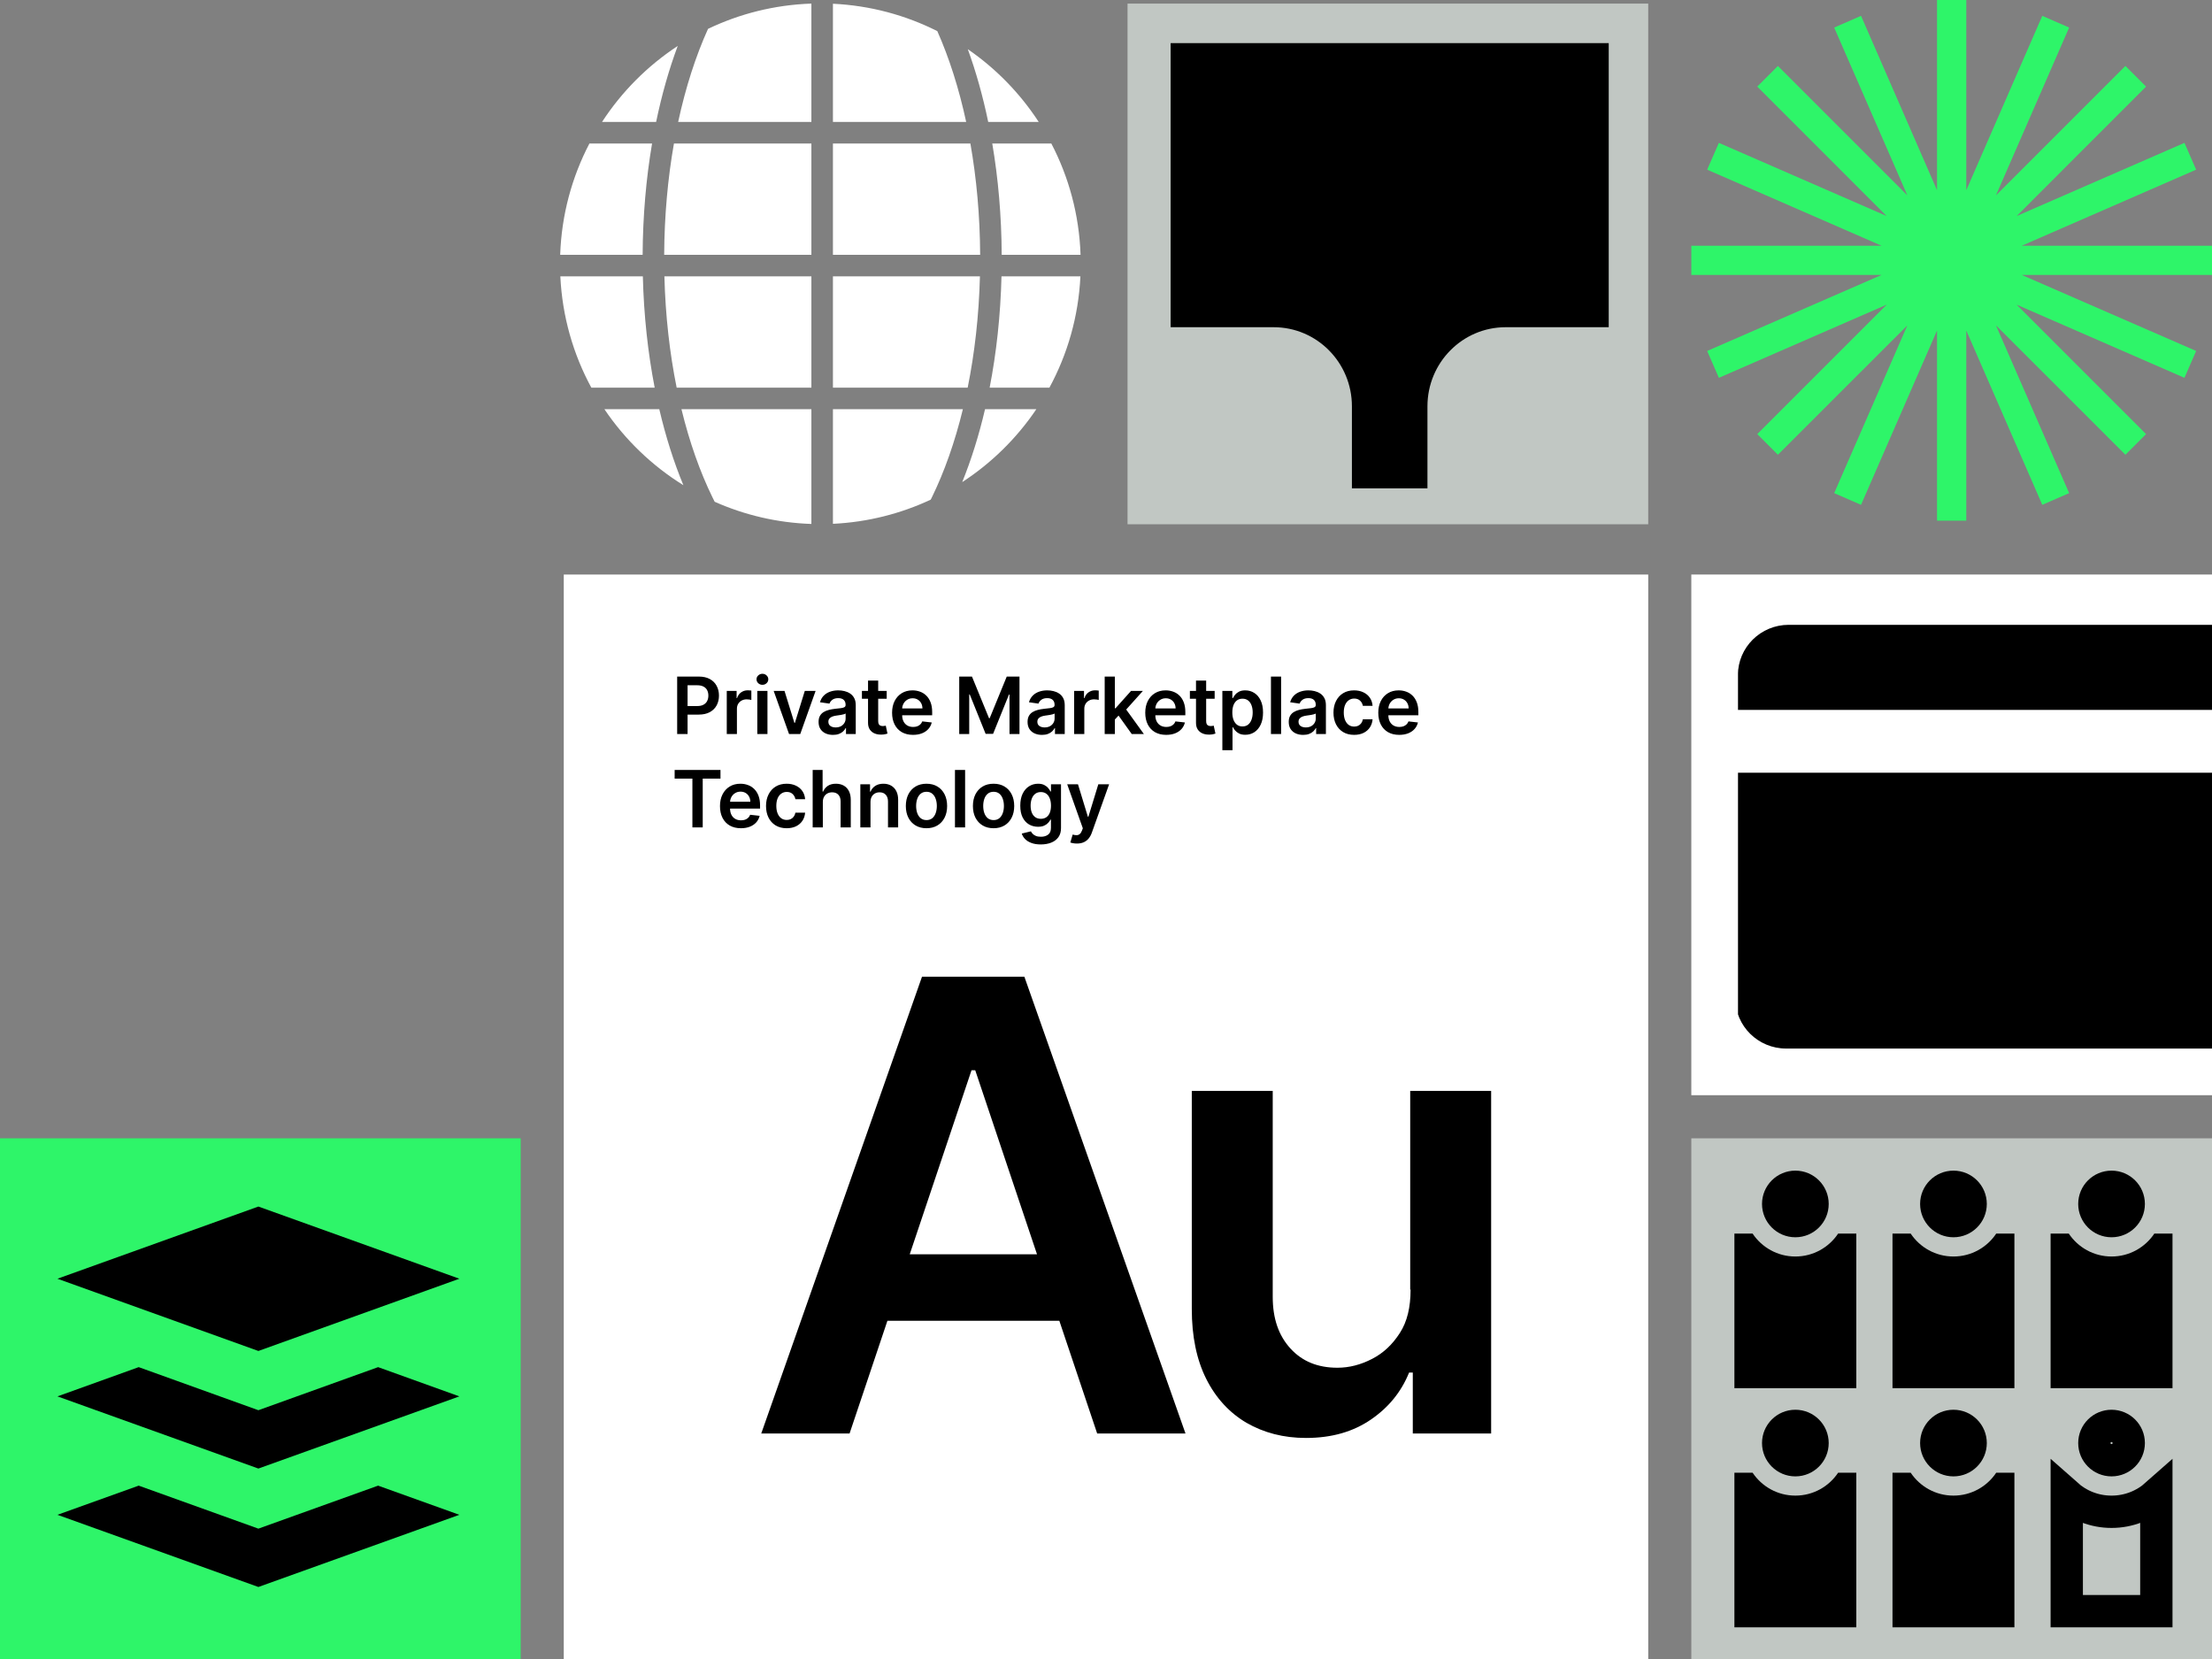 <svg width="616" height="462" viewBox="0 0 616 462" fill="none" xmlns="http://www.w3.org/2000/svg">
<rect x="0" y="0" width="616" height="462" fill="#808080" stroke="none"/>
<g clip-path="url(#clip0_172_484)">
<g clip-path="url(#clip1_172_484)">
<rect x="471" y="160" width="145" height="145" fill="white"/>
<g clip-path="url(#clip2_172_484)">
<path d="M665 197.672L665 187.988C665 180.277 658.66 174 650.846 174L498.128 174C490.314 174 483.974 180.277 483.974 188.013L483.974 197.697L665 197.697L665 197.672Z" fill="black"/>
<path d="M664.246 277.987L664.246 215.195L483.246 215.195L483.246 277.987C483.246 285.724 489.585 292 497.4 292L650.092 292C657.906 292 664.246 285.724 664.246 277.987Z" fill="black"/>
</g>
</g>
<rect width="145" height="145" transform="translate(314 1)" fill="#C1C7C3"/>
<g clip-path="url(#clip3_172_484)">
<path d="M326 12V91.122H354.699C366.731 91.122 376.483 100.982 376.483 113.148V166H397.517V113.148C397.517 100.982 407.269 91.122 419.301 91.122H448V12H326Z" fill="black"/>
</g>
<rect x="157" y="160" width="302" height="302" fill="white"/>
<path d="M236.588 399.207H211.991L256.76 272H285.269L330.141 399.207H305.544L271.58 298.038H270.551L236.588 399.207ZM237.412 349.292H304.514V367.817H237.412V349.292Z" fill="black"/>
<path d="M392.715 359.069V303.802H415.254V399.207H393.436V382.226H392.406C390.245 387.577 386.746 391.9 381.806 395.296C376.866 398.692 370.897 400.442 363.692 400.442C357.414 400.442 351.96 399.001 347.122 396.222C342.388 393.444 338.58 389.327 335.904 383.975C333.228 378.623 331.891 372.14 331.891 364.524V303.802H354.43V361.127C354.43 367.199 356.076 371.934 359.37 375.536C362.663 379.138 366.986 380.888 372.44 380.888C375.734 380.888 378.924 380.064 382.115 378.418C385.305 376.771 387.775 374.404 389.834 371.213C391.892 368.023 392.818 364.009 392.818 359.172L392.715 359.069Z" fill="black"/>
<path d="M188.578 204.41V188.41H194.578C195.807 188.41 196.839 188.64 197.672 189.098C198.51 189.556 199.143 190.186 199.57 190.989C200.003 191.785 200.219 192.692 200.219 193.707C200.219 194.733 200.003 195.645 199.57 196.442C199.138 197.239 198.5 197.866 197.656 198.324C196.813 198.778 195.773 199.004 194.539 199.004H190.563V196.621H194.148C194.867 196.621 195.456 196.496 195.914 196.246C196.372 195.996 196.711 195.653 196.93 195.215C197.154 194.778 197.266 194.275 197.266 193.707C197.266 193.14 197.154 192.64 196.93 192.207C196.711 191.775 196.37 191.439 195.906 191.199C195.448 190.955 194.857 190.832 194.133 190.832H191.477V204.41H188.578ZM202.391 204.41V192.41H205.134V194.41H205.259C205.477 193.718 205.852 193.184 206.384 192.809C206.92 192.429 207.532 192.239 208.219 192.239C208.376 192.239 208.55 192.246 208.743 192.262C208.941 192.272 209.105 192.291 209.235 192.317V194.918C209.115 194.877 208.925 194.84 208.665 194.809C208.41 194.772 208.162 194.754 207.923 194.754C207.407 194.754 206.943 194.866 206.532 195.09C206.126 195.309 205.805 195.614 205.571 196.004C205.337 196.395 205.219 196.845 205.219 197.356V204.41H202.391ZM210.894 204.41V192.41H213.722V204.41H210.894ZM212.316 190.707C211.868 190.707 211.483 190.559 211.16 190.262C210.837 189.96 210.675 189.598 210.675 189.176C210.675 188.749 210.837 188.387 211.16 188.09C211.483 187.788 211.868 187.637 212.316 187.637C212.769 187.637 213.154 187.788 213.472 188.09C213.795 188.387 213.956 188.749 213.956 189.176C213.956 189.598 213.795 189.96 213.472 190.262C213.154 190.559 212.769 190.707 212.316 190.707ZM227.129 192.41L222.856 204.41H219.731L215.457 192.41H218.473L221.231 201.324H221.356L224.121 192.41H227.129ZM231.975 204.653C231.215 204.653 230.53 204.517 229.921 204.246C229.317 203.97 228.837 203.564 228.483 203.028C228.134 202.491 227.96 201.83 227.96 201.043C227.96 200.366 228.085 199.806 228.335 199.364C228.585 198.921 228.926 198.567 229.358 198.301C229.791 198.035 230.278 197.835 230.819 197.699C231.366 197.559 231.931 197.457 232.515 197.395C233.218 197.322 233.788 197.257 234.225 197.199C234.663 197.137 234.981 197.043 235.179 196.918C235.382 196.788 235.483 196.587 235.483 196.317V196.27C235.483 195.681 235.309 195.226 234.96 194.903C234.611 194.58 234.108 194.418 233.452 194.418C232.759 194.418 232.21 194.569 231.804 194.871C231.403 195.173 231.132 195.53 230.991 195.942L228.35 195.567C228.559 194.837 228.903 194.228 229.382 193.739C229.861 193.244 230.447 192.874 231.14 192.629C231.832 192.379 232.598 192.254 233.436 192.254C234.015 192.254 234.59 192.322 235.163 192.457C235.736 192.593 236.259 192.817 236.733 193.129C237.207 193.436 237.587 193.856 237.874 194.387C238.166 194.918 238.311 195.582 238.311 196.379V204.41H235.593V202.762H235.499C235.327 203.095 235.085 203.408 234.772 203.699C234.465 203.986 234.077 204.218 233.608 204.395C233.145 204.567 232.6 204.653 231.975 204.653ZM232.71 202.574C233.278 202.574 233.77 202.462 234.186 202.239C234.603 202.009 234.923 201.707 235.147 201.332C235.377 200.957 235.491 200.548 235.491 200.106V198.692C235.403 198.765 235.252 198.832 235.038 198.895C234.83 198.957 234.595 199.012 234.335 199.059C234.074 199.106 233.817 199.147 233.561 199.184C233.306 199.22 233.085 199.252 232.897 199.278C232.475 199.335 232.098 199.429 231.765 199.559C231.431 199.689 231.168 199.871 230.975 200.106C230.783 200.335 230.686 200.632 230.686 200.996C230.686 201.517 230.877 201.91 231.257 202.176C231.637 202.442 232.121 202.574 232.71 202.574ZM246.927 192.41V194.598H240.029V192.41H246.927ZM241.732 189.535H244.56V200.801C244.56 201.181 244.617 201.473 244.732 201.676C244.852 201.874 245.008 202.009 245.201 202.082C245.393 202.155 245.607 202.192 245.841 202.192C246.018 202.192 246.18 202.179 246.326 202.153C246.477 202.127 246.591 202.103 246.67 202.082L247.146 204.293C246.995 204.345 246.779 204.403 246.498 204.465C246.222 204.528 245.883 204.564 245.482 204.574C244.774 204.595 244.136 204.489 243.568 204.254C243 204.015 242.55 203.645 242.216 203.145C241.888 202.645 241.727 202.02 241.732 201.27V189.535ZM254.256 204.645C253.053 204.645 252.014 204.395 251.139 203.895C250.269 203.39 249.6 202.676 249.131 201.754C248.662 200.827 248.428 199.736 248.428 198.481C248.428 197.246 248.662 196.163 249.131 195.231C249.605 194.293 250.267 193.564 251.116 193.043C251.965 192.517 252.962 192.254 254.108 192.254C254.847 192.254 255.545 192.374 256.201 192.614C256.863 192.848 257.446 193.212 257.951 193.707C258.462 194.202 258.863 194.832 259.155 195.598C259.446 196.358 259.592 197.265 259.592 198.317V199.184H249.756V197.278H256.881C256.876 196.736 256.759 196.254 256.53 195.832C256.3 195.405 255.98 195.069 255.569 194.824C255.162 194.58 254.688 194.457 254.147 194.457C253.569 194.457 253.061 194.598 252.623 194.879C252.186 195.155 251.845 195.52 251.6 195.973C251.36 196.421 251.238 196.913 251.233 197.449V199.114C251.233 199.811 251.36 200.41 251.616 200.91C251.871 201.405 252.228 201.785 252.686 202.051C253.144 202.311 253.681 202.442 254.295 202.442C254.707 202.442 255.079 202.384 255.412 202.27C255.746 202.15 256.035 201.976 256.28 201.746C256.524 201.517 256.709 201.233 256.834 200.895L259.475 201.192C259.308 201.89 258.991 202.499 258.522 203.02C258.058 203.535 257.465 203.936 256.741 204.223C256.017 204.504 255.188 204.645 254.256 204.645ZM267.127 188.41H270.674L275.424 200.004H275.611L280.361 188.41H283.908V204.41H281.127V193.418H280.978L276.556 204.364H274.478L270.056 193.395H269.908V204.41H267.127V188.41ZM290.172 204.653C289.412 204.653 288.727 204.517 288.118 204.246C287.513 203.97 287.034 203.564 286.68 203.028C286.331 202.491 286.157 201.83 286.157 201.043C286.157 200.366 286.282 199.806 286.532 199.364C286.782 198.921 287.123 198.567 287.555 198.301C287.987 198.035 288.474 197.835 289.016 197.699C289.563 197.559 290.128 197.457 290.711 197.395C291.415 197.322 291.985 197.257 292.422 197.199C292.86 197.137 293.178 197.043 293.375 196.918C293.579 196.788 293.68 196.587 293.68 196.317V196.27C293.68 195.681 293.506 195.226 293.157 194.903C292.808 194.58 292.305 194.418 291.649 194.418C290.956 194.418 290.407 194.569 290 194.871C289.599 195.173 289.329 195.53 289.188 195.942L286.547 195.567C286.756 194.837 287.099 194.228 287.579 193.739C288.058 193.244 288.644 192.874 289.336 192.629C290.029 192.379 290.795 192.254 291.633 192.254C292.211 192.254 292.787 192.322 293.36 192.457C293.933 192.593 294.456 192.817 294.93 193.129C295.404 193.436 295.784 193.856 296.071 194.387C296.362 194.918 296.508 195.582 296.508 196.379V204.41H293.79V202.762H293.696C293.524 203.095 293.282 203.408 292.969 203.699C292.662 203.986 292.274 204.218 291.805 204.395C291.342 204.567 290.797 204.653 290.172 204.653ZM290.907 202.574C291.474 202.574 291.967 202.462 292.383 202.239C292.8 202.009 293.12 201.707 293.344 201.332C293.573 200.957 293.688 200.548 293.688 200.106V198.692C293.599 198.765 293.448 198.832 293.235 198.895C293.027 198.957 292.792 199.012 292.532 199.059C292.271 199.106 292.013 199.147 291.758 199.184C291.503 199.22 291.282 199.252 291.094 199.278C290.672 199.335 290.295 199.429 289.961 199.559C289.628 199.689 289.365 199.871 289.172 200.106C288.98 200.335 288.883 200.632 288.883 200.996C288.883 201.517 289.073 201.91 289.454 202.176C289.834 202.442 290.318 202.574 290.907 202.574ZM299.132 204.41V192.41H301.874V194.41H301.999C302.218 193.718 302.593 193.184 303.124 192.809C303.661 192.429 304.273 192.239 304.96 192.239C305.116 192.239 305.291 192.246 305.484 192.262C305.682 192.272 305.846 192.291 305.976 192.317V194.918C305.856 194.877 305.666 194.84 305.405 194.809C305.15 194.772 304.903 194.754 304.663 194.754C304.148 194.754 303.684 194.866 303.273 195.09C302.866 195.309 302.546 195.614 302.312 196.004C302.077 196.395 301.96 196.845 301.96 197.356V204.41H299.132ZM310.213 200.645L310.205 197.231H310.658L314.971 192.41H318.275L312.971 198.317H312.385L310.213 200.645ZM307.635 204.41V188.41H310.463V204.41H307.635ZM315.166 204.41L311.26 198.949L313.166 196.957L318.549 204.41H315.166ZM324.758 204.645C323.555 204.645 322.516 204.395 321.641 203.895C320.771 203.39 320.102 202.676 319.633 201.754C319.165 200.827 318.93 199.736 318.93 198.481C318.93 197.246 319.165 196.163 319.633 195.231C320.107 194.293 320.769 193.564 321.618 193.043C322.467 192.517 323.464 192.254 324.61 192.254C325.35 192.254 326.048 192.374 326.704 192.614C327.365 192.848 327.949 193.212 328.454 193.707C328.964 194.202 329.365 194.832 329.657 195.598C329.949 196.358 330.094 197.265 330.094 198.317V199.184H320.258V197.278H327.383C327.378 196.736 327.261 196.254 327.032 195.832C326.803 195.405 326.482 195.069 326.071 194.824C325.665 194.58 325.191 194.457 324.649 194.457C324.071 194.457 323.563 194.598 323.126 194.879C322.688 195.155 322.347 195.52 322.102 195.973C321.863 196.421 321.74 196.913 321.735 197.449V199.114C321.735 199.811 321.863 200.41 322.118 200.91C322.373 201.405 322.73 201.785 323.188 202.051C323.646 202.311 324.183 202.442 324.798 202.442C325.209 202.442 325.581 202.384 325.915 202.27C326.248 202.15 326.537 201.976 326.782 201.746C327.027 201.517 327.212 201.233 327.337 200.895L329.977 201.192C329.811 201.89 329.493 202.499 329.024 203.02C328.561 203.535 327.967 203.936 327.243 204.223C326.519 204.504 325.691 204.645 324.758 204.645ZM338.259 192.41V194.598H331.361V192.41H338.259ZM333.064 189.535H335.892V200.801C335.892 201.181 335.949 201.473 336.064 201.676C336.184 201.874 336.34 202.009 336.533 202.082C336.725 202.155 336.939 202.192 337.173 202.192C337.35 202.192 337.512 202.179 337.658 202.153C337.809 202.127 337.923 202.103 338.001 202.082L338.478 204.293C338.327 204.345 338.111 204.403 337.829 204.465C337.553 204.528 337.215 204.564 336.814 204.574C336.105 204.595 335.467 204.489 334.9 204.254C334.332 204.015 333.882 203.645 333.548 203.145C333.22 202.645 333.059 202.02 333.064 201.27V189.535ZM340.404 208.91V192.41H343.186V194.395H343.35C343.496 194.103 343.701 193.793 343.967 193.465C344.232 193.132 344.592 192.848 345.045 192.614C345.498 192.374 346.076 192.254 346.779 192.254C347.706 192.254 348.542 192.491 349.287 192.965C350.037 193.434 350.631 194.129 351.068 195.051C351.511 195.968 351.732 197.093 351.732 198.426C351.732 199.744 351.516 200.864 351.084 201.785C350.652 202.707 350.063 203.41 349.318 203.895C348.574 204.379 347.73 204.621 346.787 204.621C346.1 204.621 345.529 204.507 345.076 204.278C344.623 204.048 344.259 203.772 343.982 203.449C343.712 203.121 343.501 202.811 343.35 202.52H343.232V208.91H340.404ZM343.178 198.41C343.178 199.186 343.287 199.866 343.506 200.449C343.73 201.033 344.05 201.489 344.467 201.817C344.889 202.14 345.399 202.301 345.998 202.301C346.623 202.301 347.147 202.134 347.568 201.801C347.99 201.462 348.308 201.002 348.522 200.418C348.74 199.83 348.85 199.16 348.85 198.41C348.85 197.666 348.743 197.004 348.529 196.426C348.316 195.848 347.998 195.395 347.576 195.067C347.154 194.739 346.628 194.574 345.998 194.574C345.394 194.574 344.881 194.733 344.459 195.051C344.037 195.369 343.717 195.814 343.498 196.387C343.285 196.96 343.178 197.634 343.178 198.41ZM356.762 188.41V204.41H353.934V188.41H356.762ZM362.904 204.653C362.143 204.653 361.459 204.517 360.849 204.246C360.245 203.97 359.766 203.564 359.412 203.028C359.063 202.491 358.888 201.83 358.888 201.043C358.888 200.366 359.013 199.806 359.263 199.364C359.513 198.921 359.854 198.567 360.287 198.301C360.719 198.035 361.206 197.835 361.748 197.699C362.294 197.559 362.86 197.457 363.443 197.395C364.146 197.322 364.716 197.257 365.154 197.199C365.591 197.137 365.909 197.043 366.107 196.918C366.31 196.788 366.412 196.587 366.412 196.317V196.27C366.412 195.681 366.237 195.226 365.888 194.903C365.539 194.58 365.037 194.418 364.38 194.418C363.688 194.418 363.138 194.569 362.732 194.871C362.331 195.173 362.06 195.53 361.919 195.942L359.279 195.567C359.487 194.837 359.831 194.228 360.31 193.739C360.789 193.244 361.375 192.874 362.068 192.629C362.761 192.379 363.526 192.254 364.365 192.254C364.943 192.254 365.518 192.322 366.091 192.457C366.664 192.593 367.188 192.817 367.662 193.129C368.136 193.436 368.516 193.856 368.802 194.387C369.094 194.918 369.24 195.582 369.24 196.379V204.41H366.521V202.762H366.427C366.255 203.095 366.013 203.408 365.701 203.699C365.393 203.986 365.005 204.218 364.537 204.395C364.073 204.567 363.529 204.653 362.904 204.653ZM363.638 202.574C364.206 202.574 364.698 202.462 365.115 202.239C365.531 202.009 365.852 201.707 366.076 201.332C366.305 200.957 366.419 200.548 366.419 200.106V198.692C366.331 198.765 366.18 198.832 365.966 198.895C365.758 198.957 365.524 199.012 365.263 199.059C365.003 199.106 364.745 199.147 364.49 199.184C364.235 199.22 364.013 199.252 363.826 199.278C363.404 199.335 363.026 199.429 362.693 199.559C362.36 199.689 362.097 199.871 361.904 200.106C361.711 200.335 361.615 200.632 361.615 200.996C361.615 201.517 361.805 201.91 362.185 202.176C362.565 202.442 363.05 202.574 363.638 202.574ZM377.098 204.645C375.9 204.645 374.871 204.382 374.012 203.856C373.158 203.33 372.499 202.603 372.035 201.676C371.577 200.744 371.348 199.671 371.348 198.457C371.348 197.239 371.582 196.163 372.051 195.231C372.52 194.293 373.181 193.564 374.035 193.043C374.895 192.517 375.91 192.254 377.082 192.254C378.056 192.254 378.918 192.434 379.668 192.793C380.423 193.147 381.025 193.65 381.473 194.301C381.921 194.947 382.176 195.702 382.239 196.567H379.535C379.426 195.989 379.166 195.507 378.754 195.121C378.348 194.731 377.804 194.535 377.121 194.535C376.543 194.535 376.035 194.692 375.598 195.004C375.16 195.311 374.819 195.754 374.574 196.332C374.335 196.91 374.215 197.603 374.215 198.41C374.215 199.228 374.335 199.931 374.574 200.52C374.814 201.103 375.15 201.554 375.582 201.871C376.02 202.184 376.533 202.34 377.121 202.34C377.538 202.34 377.91 202.262 378.239 202.106C378.572 201.944 378.85 201.712 379.074 201.41C379.298 201.108 379.452 200.741 379.535 200.309H382.239C382.171 201.158 381.921 201.91 381.489 202.567C381.056 203.218 380.468 203.728 379.723 204.098C378.978 204.462 378.103 204.645 377.098 204.645ZM389.653 204.645C388.45 204.645 387.411 204.395 386.536 203.895C385.666 203.39 384.997 202.676 384.528 201.754C384.06 200.827 383.825 199.736 383.825 198.481C383.825 197.246 384.06 196.163 384.528 195.231C385.002 194.293 385.664 193.564 386.513 193.043C387.362 192.517 388.359 192.254 389.505 192.254C390.244 192.254 390.942 192.374 391.599 192.614C392.26 192.848 392.843 193.212 393.349 193.707C393.859 194.202 394.26 194.832 394.552 195.598C394.843 196.358 394.989 197.265 394.989 198.317V199.184H385.153V197.278H392.278C392.273 196.736 392.156 196.254 391.927 195.832C391.698 195.405 391.377 195.069 390.966 194.824C390.56 194.58 390.086 194.457 389.544 194.457C388.966 194.457 388.458 194.598 388.02 194.879C387.583 195.155 387.242 195.52 386.997 195.973C386.757 196.421 386.635 196.913 386.63 197.449V199.114C386.63 199.811 386.757 200.41 387.013 200.91C387.268 201.405 387.625 201.785 388.083 202.051C388.541 202.311 389.078 202.442 389.692 202.442C390.104 202.442 390.476 202.384 390.81 202.27C391.143 202.15 391.432 201.976 391.677 201.746C391.922 201.517 392.106 201.233 392.231 200.895L394.872 201.192C394.705 201.89 394.388 202.499 393.919 203.02C393.455 203.535 392.862 203.936 392.138 204.223C391.414 204.504 390.586 204.645 389.653 204.645ZM187.875 216.84V214.41H200.641V216.84H195.695V230.41H192.82V216.84H187.875ZM206.329 230.645C205.126 230.645 204.087 230.395 203.212 229.895C202.342 229.39 201.673 228.676 201.204 227.754C200.735 226.827 200.501 225.736 200.501 224.481C200.501 223.246 200.735 222.163 201.204 221.231C201.678 220.293 202.339 219.564 203.188 219.043C204.037 218.517 205.035 218.254 206.18 218.254C206.92 218.254 207.618 218.374 208.274 218.614C208.936 218.848 209.519 219.212 210.024 219.707C210.535 220.202 210.936 220.832 211.227 221.598C211.519 222.358 211.665 223.265 211.665 224.317V225.184H201.829V223.278H208.954C208.949 222.736 208.831 222.254 208.602 221.832C208.373 221.405 208.053 221.069 207.641 220.824C207.235 220.58 206.761 220.457 206.219 220.457C205.641 220.457 205.134 220.598 204.696 220.879C204.259 221.155 203.917 221.52 203.673 221.973C203.433 222.421 203.311 222.913 203.305 223.449V225.114C203.305 225.811 203.433 226.41 203.688 226.91C203.943 227.405 204.3 227.785 204.759 228.051C205.217 228.311 205.753 228.442 206.368 228.442C206.779 228.442 207.152 228.384 207.485 228.27C207.818 228.15 208.107 227.976 208.352 227.746C208.597 227.517 208.782 227.233 208.907 226.895L211.548 227.192C211.381 227.89 211.063 228.499 210.594 229.02C210.131 229.535 209.537 229.936 208.813 230.223C208.089 230.504 207.261 230.645 206.329 230.645ZM219.072 230.645C217.874 230.645 216.845 230.382 215.986 229.856C215.132 229.33 214.473 228.603 214.009 227.676C213.551 226.744 213.322 225.671 213.322 224.457C213.322 223.239 213.556 222.163 214.025 221.231C214.494 220.293 215.155 219.564 216.009 219.043C216.869 218.517 217.884 218.254 219.056 218.254C220.03 218.254 220.892 218.434 221.642 218.793C222.397 219.147 222.999 219.65 223.447 220.301C223.895 220.947 224.15 221.702 224.212 222.567H221.509C221.4 221.989 221.139 221.507 220.728 221.121C220.322 220.731 219.777 220.535 219.095 220.535C218.517 220.535 218.009 220.692 217.572 221.004C217.134 221.311 216.793 221.754 216.548 222.332C216.309 222.91 216.189 223.603 216.189 224.41C216.189 225.228 216.309 225.931 216.548 226.52C216.788 227.103 217.124 227.554 217.556 227.871C217.994 228.184 218.507 228.34 219.095 228.34C219.512 228.34 219.884 228.262 220.212 228.106C220.546 227.944 220.824 227.712 221.048 227.41C221.272 227.108 221.426 226.741 221.509 226.309H224.212C224.145 227.158 223.895 227.91 223.462 228.567C223.03 229.218 222.442 229.728 221.697 230.098C220.952 230.462 220.077 230.645 219.072 230.645ZM229.143 223.379V230.41H226.315V214.41H229.08V220.449H229.221C229.502 219.772 229.937 219.239 230.526 218.848C231.119 218.452 231.875 218.254 232.791 218.254C233.625 218.254 234.351 218.429 234.971 218.778C235.591 219.127 236.07 219.637 236.408 220.309C236.752 220.981 236.924 221.801 236.924 222.77V230.41H234.096V223.207C234.096 222.4 233.888 221.772 233.471 221.324C233.059 220.871 232.481 220.645 231.736 220.645C231.236 220.645 230.789 220.754 230.393 220.973C230.002 221.186 229.695 221.496 229.471 221.903C229.252 222.309 229.143 222.801 229.143 223.379ZM242.415 223.379V230.41H239.587V218.41H242.29V220.449H242.431C242.707 219.778 243.147 219.244 243.751 218.848C244.36 218.452 245.113 218.254 246.009 218.254C246.837 218.254 247.558 218.431 248.173 218.785C248.793 219.14 249.272 219.653 249.61 220.324C249.954 220.996 250.123 221.811 250.118 222.77V230.41H247.29V223.207C247.29 222.405 247.082 221.778 246.665 221.324C246.253 220.871 245.683 220.645 244.954 220.645C244.459 220.645 244.019 220.754 243.634 220.973C243.253 221.186 242.954 221.496 242.735 221.903C242.522 222.309 242.415 222.801 242.415 223.379ZM258.007 230.645C256.836 230.645 255.82 230.387 254.961 229.871C254.101 229.356 253.435 228.634 252.961 227.707C252.492 226.78 252.257 225.697 252.257 224.457C252.257 223.218 252.492 222.132 252.961 221.199C253.435 220.267 254.101 219.543 254.961 219.028C255.82 218.512 256.836 218.254 258.007 218.254C259.179 218.254 260.195 218.512 261.054 219.028C261.914 219.543 262.578 220.267 263.046 221.199C263.52 222.132 263.757 223.218 263.757 224.457C263.757 225.697 263.52 226.78 263.046 227.707C262.578 228.634 261.914 229.356 261.054 229.871C260.195 230.387 259.179 230.645 258.007 230.645ZM258.023 228.379C258.658 228.379 259.19 228.205 259.617 227.856C260.044 227.502 260.362 227.028 260.57 226.434C260.783 225.84 260.89 225.179 260.89 224.449C260.89 223.715 260.783 223.051 260.57 222.457C260.362 221.858 260.044 221.382 259.617 221.028C259.19 220.673 258.658 220.496 258.023 220.496C257.372 220.496 256.83 220.673 256.398 221.028C255.971 221.382 255.651 221.858 255.437 222.457C255.229 223.051 255.125 223.715 255.125 224.449C255.125 225.179 255.229 225.84 255.437 226.434C255.651 227.028 255.971 227.502 256.398 227.856C256.83 228.205 257.372 228.379 258.023 228.379ZM268.766 214.41V230.41H265.938V214.41H268.766ZM276.689 230.645C275.517 230.645 274.501 230.387 273.642 229.871C272.782 229.356 272.116 228.634 271.642 227.707C271.173 226.78 270.939 225.697 270.939 224.457C270.939 223.218 271.173 222.132 271.642 221.199C272.116 220.267 272.782 219.543 273.642 219.028C274.501 218.512 275.517 218.254 276.689 218.254C277.86 218.254 278.876 218.512 279.735 219.028C280.595 219.543 281.259 220.267 281.728 221.199C282.202 222.132 282.439 223.218 282.439 224.457C282.439 225.697 282.202 226.78 281.728 227.707C281.259 228.634 280.595 229.356 279.735 229.871C278.876 230.387 277.86 230.645 276.689 230.645ZM276.704 228.379C277.34 228.379 277.871 228.205 278.298 227.856C278.725 227.502 279.043 227.028 279.251 226.434C279.465 225.84 279.571 225.179 279.571 224.449C279.571 223.715 279.465 223.051 279.251 222.457C279.043 221.858 278.725 221.382 278.298 221.028C277.871 220.673 277.34 220.496 276.704 220.496C276.053 220.496 275.511 220.673 275.079 221.028C274.652 221.382 274.332 221.858 274.118 222.457C273.91 223.051 273.806 223.715 273.806 224.449C273.806 225.179 273.91 225.84 274.118 226.434C274.332 227.028 274.652 227.502 275.079 227.856C275.511 228.205 276.053 228.379 276.704 228.379ZM289.838 235.16C288.822 235.16 287.95 235.022 287.22 234.746C286.491 234.476 285.905 234.111 285.463 233.653C285.02 233.194 284.713 232.686 284.541 232.129L287.088 231.512C287.202 231.746 287.369 231.978 287.588 232.207C287.806 232.442 288.101 232.634 288.47 232.785C288.845 232.942 289.317 233.02 289.885 233.02C290.687 233.02 291.351 232.824 291.877 232.434C292.403 232.048 292.666 231.413 292.666 230.528V228.254H292.525C292.379 228.546 292.166 228.845 291.885 229.153C291.608 229.46 291.241 229.718 290.783 229.926C290.33 230.134 289.76 230.239 289.072 230.239C288.15 230.239 287.314 230.022 286.564 229.59C285.819 229.153 285.226 228.502 284.783 227.637C284.345 226.767 284.127 225.679 284.127 224.371C284.127 223.054 284.345 221.942 284.783 221.035C285.226 220.124 285.822 219.434 286.572 218.965C287.322 218.491 288.158 218.254 289.08 218.254C289.783 218.254 290.361 218.374 290.814 218.614C291.273 218.848 291.637 219.132 291.908 219.465C292.179 219.793 292.385 220.103 292.525 220.395H292.681V218.41H295.47V230.606C295.47 231.632 295.226 232.481 294.736 233.153C294.247 233.824 293.577 234.327 292.728 234.66C291.879 234.994 290.916 235.16 289.838 235.16ZM289.861 228.02C290.46 228.02 290.97 227.874 291.392 227.582C291.814 227.291 292.135 226.871 292.353 226.324C292.572 225.778 292.681 225.121 292.681 224.356C292.681 223.601 292.572 222.939 292.353 222.371C292.14 221.804 291.822 221.364 291.4 221.051C290.983 220.733 290.47 220.574 289.861 220.574C289.231 220.574 288.705 220.739 288.283 221.067C287.861 221.395 287.543 221.845 287.33 222.418C287.116 222.986 287.01 223.632 287.01 224.356C287.01 225.09 287.116 225.733 287.33 226.285C287.549 226.832 287.869 227.259 288.291 227.567C288.718 227.869 289.241 228.02 289.861 228.02ZM299.907 234.91C299.521 234.91 299.165 234.879 298.836 234.817C298.513 234.759 298.256 234.692 298.063 234.614L298.719 232.41C299.131 232.53 299.498 232.587 299.821 232.582C300.144 232.577 300.428 232.476 300.672 232.278C300.922 232.085 301.133 231.762 301.305 231.309L301.547 230.66L297.196 218.41H300.196L302.961 227.473H303.086L305.86 218.41H308.868L304.063 231.864C303.839 232.499 303.542 233.043 303.172 233.496C302.803 233.955 302.349 234.304 301.813 234.543C301.282 234.788 300.646 234.91 299.907 234.91Z" fill="black"/>
<rect y="317" width="145" height="145" fill="#2EF569"/>
<path d="M127.923 356.1L71.953 376.218L16 356.1L71.953 336L127.923 356.1Z" fill="black"/>
<path d="M71.953 392.717L38.626 380.722L16 388.864L71.953 408.964L127.923 388.864L105.297 380.722L71.953 392.717Z" fill="black"/>
<path d="M71.953 425.699L38.626 413.722L16 421.845L71.953 441.945L127.923 421.845L105.297 413.722L71.953 425.699Z" fill="black"/>
<path d="M225.958 113.958V145.913C216.394 145.589 207.3 143.413 199.023 139.731C198.821 139.332 198.618 138.93 198.418 138.521C194.938 131.413 192.006 123.124 189.772 113.958H225.958ZM268.144 113.958C265.91 123.124 262.978 131.413 259.498 138.521C259.396 138.73 259.289 138.935 259.187 139.142C250.853 143.047 241.655 145.412 231.958 145.873V113.958H268.144ZM183.602 113.958C185.386 121.592 187.646 128.697 190.309 135.119C181.566 129.699 174.061 122.472 168.316 113.958H183.602ZM288.6 113.958C283.153 122.03 276.123 128.946 267.956 134.262C270.467 128.067 272.609 121.254 274.314 113.958H288.6ZM300.873 76.958C300.341 88.142 297.277 98.663 292.238 107.958H275.598C277.483 98.264 278.627 87.834 278.896 76.958H300.873ZM179.02 76.958C179.289 87.834 180.433 98.264 182.318 107.958H164.677C159.638 98.663 156.574 88.142 156.042 76.958H179.02ZM225.958 76.958V107.958H188.438C186.496 98.35 185.302 87.914 185.022 76.958H225.958ZM272.894 76.958C272.614 87.914 271.42 98.35 269.479 107.958H231.958V76.958H272.894ZM292.77 39.958C297.638 49.284 300.536 59.801 300.914 70.958H278.955C278.902 60.133 277.983 49.707 276.326 39.958H292.77ZM181.59 39.958C179.933 49.707 179.014 60.133 178.961 70.958H156.001C156.379 59.801 159.278 49.284 164.146 39.958H181.59ZM225.958 39.958V70.958H184.961C185.016 60.06 185.976 49.629 187.681 39.958H225.958ZM270.235 39.958C271.94 49.629 272.9 60.06 272.955 70.958H231.958V39.958H270.235ZM269.512 13.694C277.346 19.087 284.068 25.979 289.262 33.958H275.197C273.7 26.734 271.785 19.938 269.512 13.694ZM188.732 12.8C186.314 19.287 184.288 26.387 182.719 33.958H167.654C173.14 25.532 180.328 18.315 188.732 12.8ZM225.958 33.958H188.854C190.927 24.338 193.755 15.59 197.174 8.036C205.938 3.838 215.676 1.349 225.958 1.001V33.958ZM231.958 1.041C242.373 1.536 252.212 4.229 261.022 8.666C264.315 16.075 267.046 24.604 269.062 33.958H231.958V1.041Z" fill="white"/>
<g clip-path="url(#clip4_172_484)">
<path d="M616 68.427H563.034L611.585 47.247L608.326 39.785L561.601 60.167L597.639 24.112L591.888 18.361L555.833 54.416L576.215 7.674L568.737 4.415L547.573 52.966V0H539.427V52.966L518.263 4.415L510.785 7.674L531.167 54.416L495.112 18.361L489.361 24.112L525.399 60.167L478.674 39.785L475.415 47.247L523.966 68.427H471V76.573H523.966L475.415 97.737L478.674 105.215L525.416 84.833L489.361 120.888L495.112 126.639L531.167 90.601L510.785 137.326L518.263 140.585L539.427 92.034V145H547.573V92.034L568.737 140.585L576.215 137.326L555.833 90.601L591.888 126.639L597.639 120.888L561.584 84.833L608.326 105.215L611.585 97.737L563.034 76.573H616V68.427Z" fill="#2EF569"/>
</g>
<rect x="471" y="317" width="145" height="145" fill="#C1C7C3"/>
<path d="M544 344.556C549.129 344.556 553.287 340.402 553.287 335.278C553.287 330.154 549.129 326 544 326C538.871 326 534.713 330.154 534.713 335.278C534.713 340.402 538.871 344.556 544 344.556Z" fill="black"/>
<path d="M555.907 343.538C553.348 347.377 548.975 349.913 544 349.913C539.025 349.913 534.662 347.377 532.093 343.538H527.026V386.587H560.974V343.538H555.907Z" fill="black"/>
<path d="M588.026 344.556C593.155 344.556 597.313 340.402 597.313 335.278C597.313 330.154 593.155 326 588.026 326C582.897 326 578.739 330.154 578.739 335.278C578.739 340.402 582.897 344.556 588.026 344.556Z" fill="black"/>
<path d="M599.933 343.538C597.374 347.377 593.001 349.913 588.026 349.913C583.051 349.913 578.688 347.377 576.119 343.538H571.052V386.587H605V343.538H599.933Z" fill="black"/>
<path d="M499.974 344.556C505.103 344.556 509.261 340.402 509.261 335.278C509.261 330.154 505.103 326 499.974 326C494.845 326 490.687 330.154 490.687 335.278C490.687 340.402 494.845 344.556 499.974 344.556Z" fill="black"/>
<path d="M511.881 343.538C509.322 347.377 504.949 349.913 499.974 349.913C494.999 349.913 490.636 347.377 488.067 343.538H483V386.587H516.948V343.538H511.881Z" fill="black"/>
<path d="M544 411.143C549.129 411.143 553.287 406.989 553.287 401.865C553.287 396.741 549.129 392.587 544 392.587C538.871 392.587 534.713 396.741 534.713 401.865C534.713 406.989 538.871 411.143 544 411.143Z" fill="black"/>
<path d="M555.907 410.125C553.348 413.964 548.975 416.5 544 416.5C539.025 416.5 534.662 413.964 532.093 410.125H527.026V453.174H560.974V410.125H555.907Z" fill="black"/>
<path d="M588.026 397.087C590.674 397.087 592.813 399.231 592.813 401.865C592.813 404.5 590.674 406.643 588.026 406.643C585.378 406.643 583.239 404.5 583.239 401.865C583.239 399.231 585.378 397.087 588.026 397.087Z" stroke="black" stroke-width="9"/>
<path d="M575.552 416.26C578.865 419.201 583.226 421 588.026 421C592.819 421 597.186 419.205 600.5 416.264V448.675H575.552V416.26Z" stroke="black" stroke-width="9"/>
<path d="M499.974 411.143C505.103 411.143 509.261 406.989 509.261 401.865C509.261 396.741 505.103 392.587 499.974 392.587C494.845 392.587 490.687 396.741 490.687 401.865C490.687 406.989 494.845 411.143 499.974 411.143Z" fill="black"/>
<path d="M511.881 410.125C509.322 413.964 504.949 416.5 499.974 416.5C494.999 416.5 490.636 413.964 488.067 410.125H483V453.174H516.948V410.125H511.881Z" fill="black"/>
</g>
<defs>
<clipPath id="clip0_172_484">
<rect width="616" height="462" fill="white"/>
</clipPath>
<clipPath id="clip1_172_484">
<rect width="145" height="145" fill="white" transform="translate(471 160)"/>
</clipPath>
<clipPath id="clip2_172_484">
<rect width="118" height="181" fill="white" transform="translate(665 174) rotate(90)"/>
</clipPath>
<clipPath id="clip3_172_484">
<rect width="122" height="124" fill="white" transform="translate(326 12)"/>
</clipPath>
<clipPath id="clip4_172_484">
<rect width="145" height="145" fill="white" transform="translate(471)"/>
</clipPath>
</defs>
</svg>

